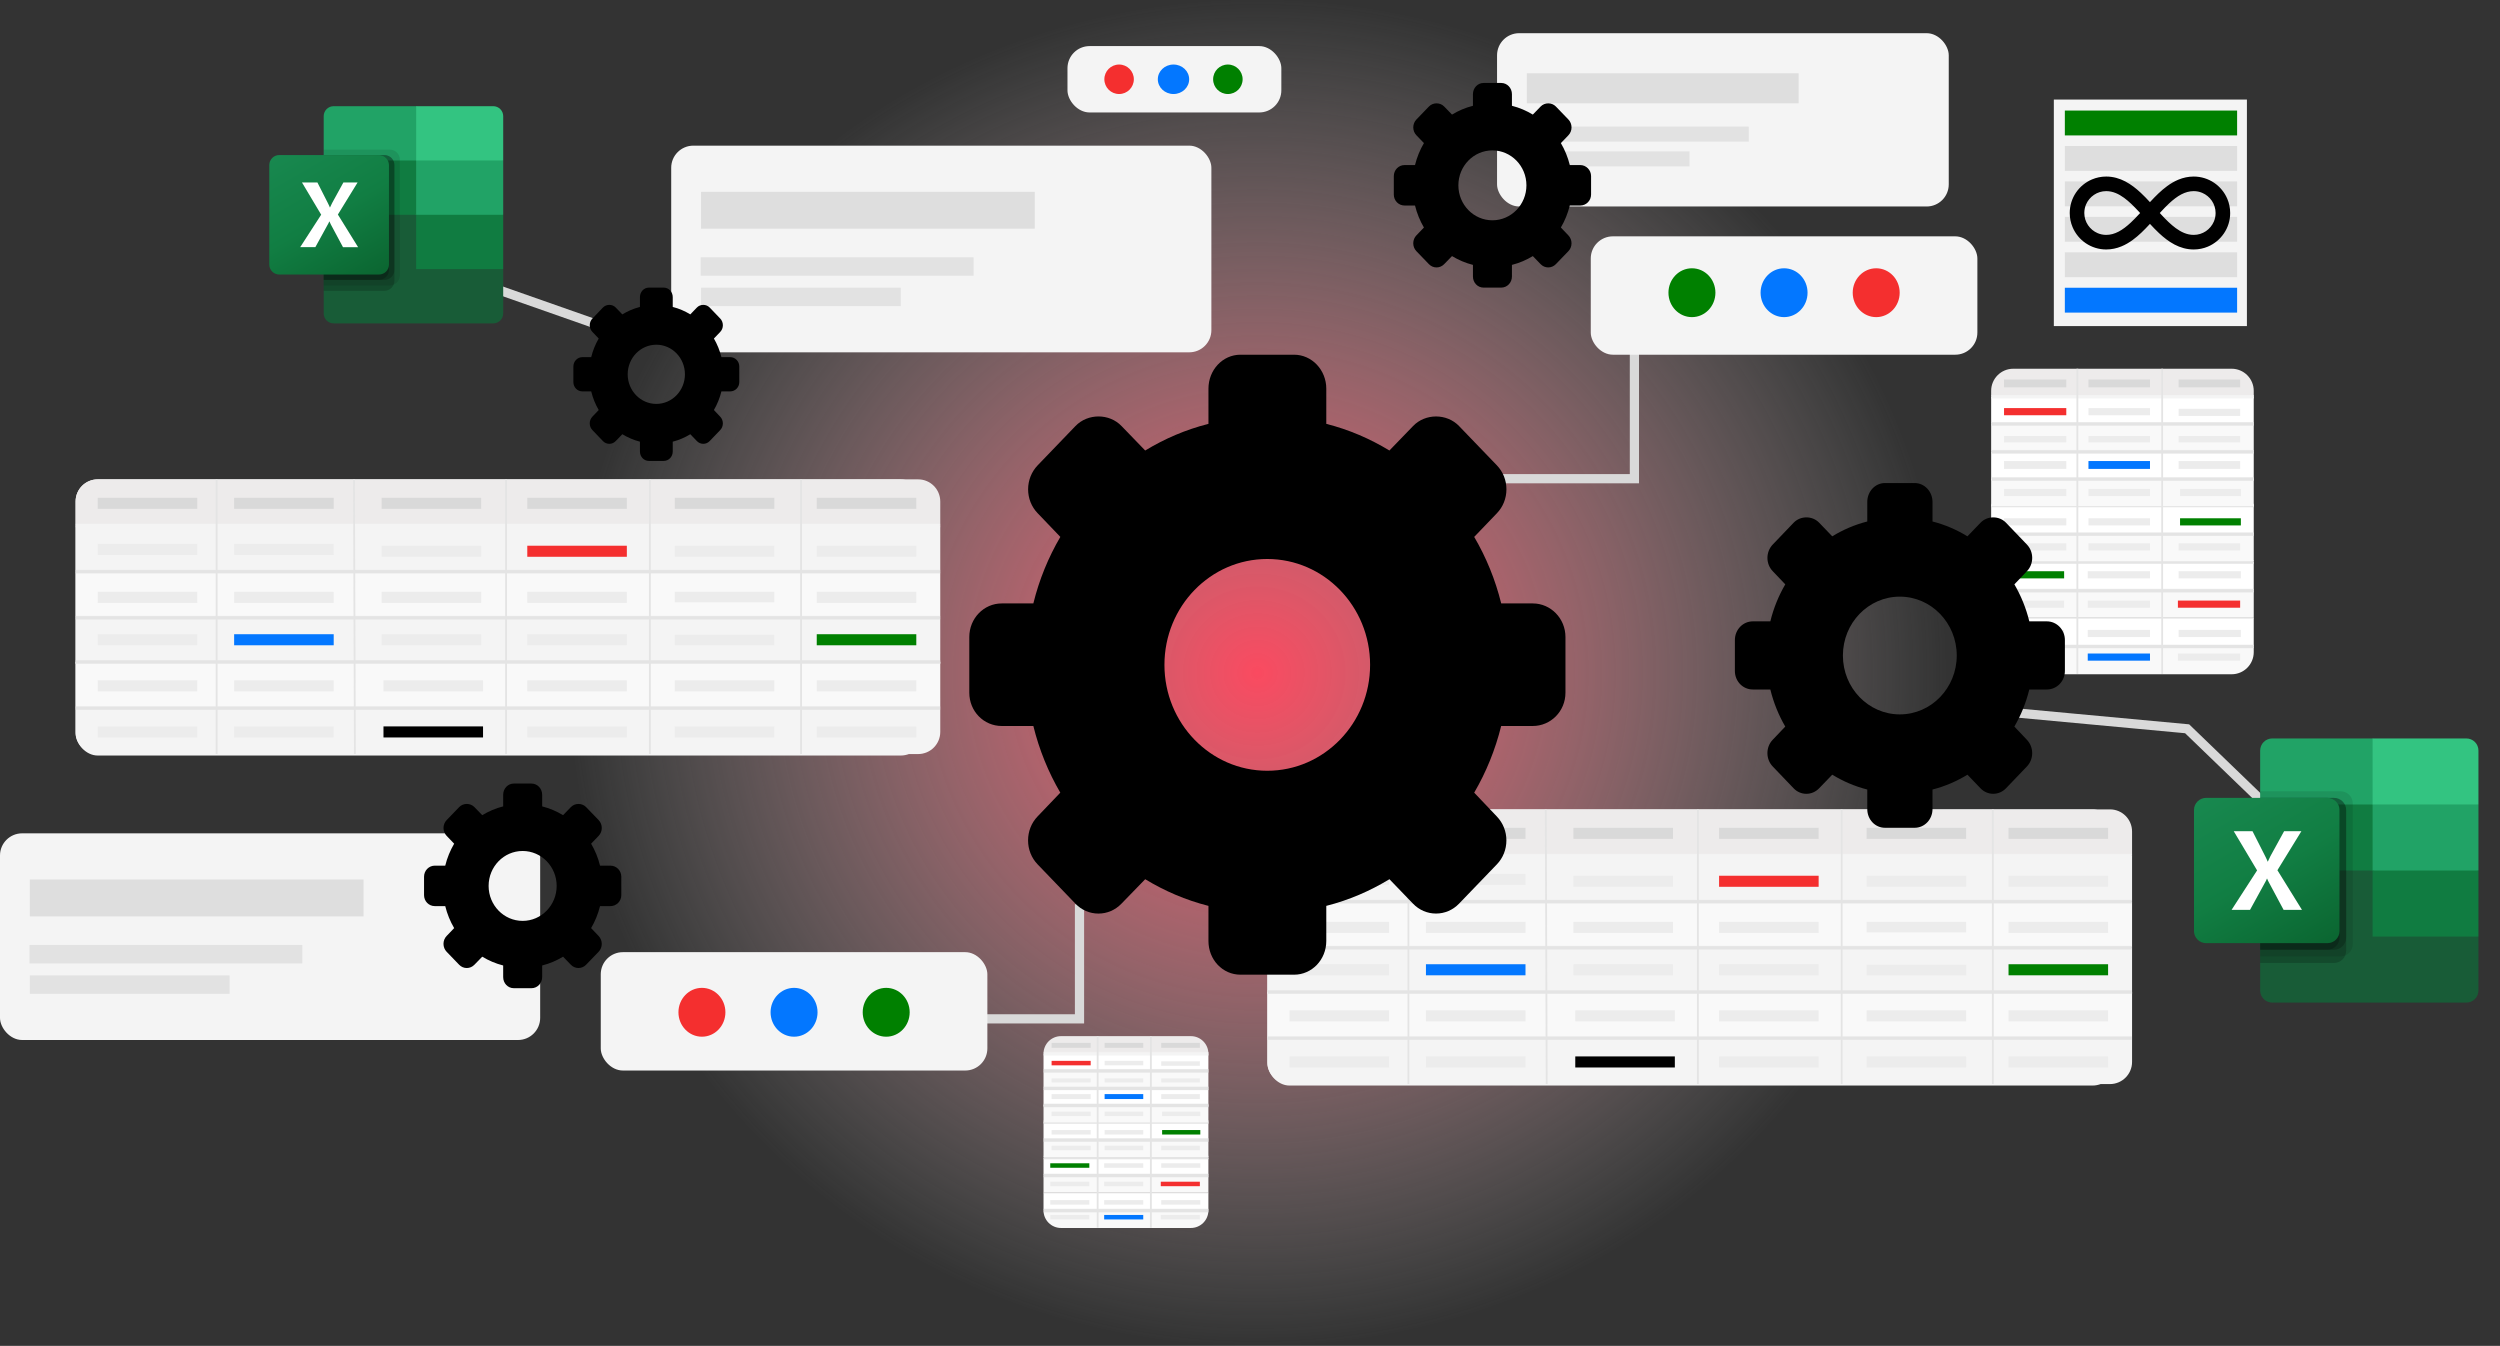 <svg width="1356" height="730" viewBox="0 0 1356 730" fill="none" xmlns="http://www.w3.org/2000/svg">
<rect x="0" y="0" width="1356" height="730" fill="#333333" stroke="none"/>
<ellipse cx="682" cy="365" rx="375" ry="365" fill="url(#paint0_radial_85_60)"/>
<path d="M585.521 490.466L585.521 552.628L531.137 552.628" stroke="#D9D9D9" stroke-width="5"/>
<path d="M886.502 190.863L886.502 259.65L813.836 259.65" stroke="#D9D9D9" stroke-width="5"/>
<path d="M1243 450L1186.29 395.289L1071.91 384.657" stroke="#D9D9D9" stroke-width="5"/>
<path d="M338 185.5L333.216 179.289L247 149" stroke="#D9D9D9" stroke-width="5"/>
<rect x="364.064" y="79" width="292.988" height="112.096" rx="12" fill="#F4F4F4"/>
<rect x="380.245" y="104.048" width="181.002" height="20" fill="#DEDEDE"/>
<path d="M380.064 139.548H528.064V149.548H380.064V139.548Z" fill="#E2E2E2"/>
<rect x="380.245" y="156.048" width="108.337" height="10" fill="#E2E2E2"/>
<rect x="812" y="18" width="245" height="94" rx="12" fill="#F4F4F4"/>
<rect x="828.147" y="39.75" width="147.429" height="16.29" fill="#DEDEDE"/>
<path d="M828 68.665H948.548V76.811H828V68.665Z" fill="#E2E2E2"/>
<rect x="828.147" y="82.105" width="88.242" height="8.145" fill="#E2E2E2"/>
<rect y="452" width="292.988" height="112.096" rx="12" fill="#F4F4F4"/>
<rect x="16.18" y="477.048" width="181.002" height="20" fill="#DEDEDE"/>
<path d="M16 512.548H164V522.548H16V512.548Z" fill="#E2E2E2"/>
<rect x="16.18" y="529.048" width="108.337" height="10" fill="#E2E2E2"/>
<rect x="687.43" y="439.003" width="459.57" height="149.801" rx="12" fill="#F4F4F4"/>
<path d="M687.43 451.003C687.43 444.376 692.802 439.003 699.43 439.003H1144.43C1151.06 439.003 1156.43 444.376 1156.43 451.003V464.003H687.43V451.003Z" fill="#EDEBEB"/>
<mask id="path-20-outside-1_85_60" maskUnits="userSpaceOnUse" x="687.43" y="463.003" width="469" height="26" fill="black">
<rect fill="white" x="687.43" y="463.003" width="469" height="26"/>
<path d="M687.43 464.003H1156.43V489.003H687.43V464.003Z"/>
</mask>
<path d="M687.43 464.003H1156.43V489.003H687.43V464.003Z" fill="#F4F4F4"/>
<path d="M687.43 463.003H1156.43V465.003H687.43V463.003ZM1156.43 489.003H687.43H1156.43ZM687.43 489.003V464.003V489.003ZM1156.43 464.003V489.003V464.003Z" fill="#F4F4F4" mask="url(#path-20-outside-1_85_60)"/>
<mask id="path-22-outside-2_85_60" maskUnits="userSpaceOnUse" x="687.43" y="488.003" width="469" height="26" fill="black">
<rect fill="white" x="687.43" y="488.003" width="469" height="26"/>
<path d="M687.43 489.003H1156.43V514.003H687.43V489.003Z"/>
</mask>
<path d="M687.43 489.003H1156.43V514.003H687.43V489.003Z" fill="#F9F9F9"/>
<path d="M687.43 488.003H1156.43V490.003H687.43V488.003ZM1156.43 514.003H687.43H1156.43ZM687.43 514.003V489.003V514.003ZM1156.43 489.003V514.003V489.003Z" fill="#E4E4E4" mask="url(#path-22-outside-2_85_60)"/>
<mask id="path-24-outside-3_85_60" maskUnits="userSpaceOnUse" x="687.43" y="513.003" width="469" height="26" fill="black">
<rect fill="white" x="687.43" y="513.003" width="469" height="26"/>
<path d="M687.43 514.003H1156.43V539.003H687.43V514.003Z"/>
</mask>
<path d="M687.43 514.003H1156.43V539.003H687.43V514.003Z" fill="#F4F4F4"/>
<path d="M687.43 513.003H1156.43V515.003H687.43V513.003ZM1156.43 539.003H687.43H1156.43ZM687.43 539.003V514.003V539.003ZM1156.43 514.003V539.003V514.003Z" fill="#E4E4E4" mask="url(#path-24-outside-3_85_60)"/>
<mask id="path-26-outside-4_85_60" maskUnits="userSpaceOnUse" x="687.43" y="537.003" width="469" height="26" fill="black">
<rect fill="white" x="687.43" y="537.003" width="469" height="26"/>
<path d="M687.43 538.003H1156.43V563.003H687.43V538.003Z"/>
</mask>
<path d="M687.43 538.003H1156.43V563.003H687.43V538.003Z" fill="#F9F9F9"/>
<path d="M687.43 537.003H1156.43V539.003H687.43V537.003ZM1156.43 563.003H687.43H1156.43ZM687.43 563.003V538.003V563.003ZM1156.43 538.003V563.003V538.003Z" fill="#E4E4E4" mask="url(#path-26-outside-4_85_60)"/>
<mask id="path-28-outside-5_85_60" maskUnits="userSpaceOnUse" x="687.43" y="562.003" width="469" height="26" fill="black">
<rect fill="white" x="687.43" y="562.003" width="469" height="26"/>
<path d="M687.43 563.003H1156.43V576.003C1156.43 582.631 1151.06 588.003 1144.43 588.003H699.43C692.802 588.003 687.43 582.631 687.43 576.003V563.003Z"/>
</mask>
<path d="M687.43 563.003H1156.43V576.003C1156.43 582.631 1151.06 588.003 1144.43 588.003H699.43C692.802 588.003 687.43 582.631 687.43 576.003V563.003Z" fill="#F4F4F4"/>
<path d="M687.43 562.003H1156.43V564.003H687.43V562.003ZM1156.43 588.003H687.43H1156.43ZM687.43 588.003V563.003V588.003ZM1156.43 563.003V588.003V563.003Z" fill="#E4E4E4" mask="url(#path-28-outside-5_85_60)"/>
<line x1="763.93" y1="439.003" x2="763.93" y2="588.003" stroke="#E4E4E4"/>
<path d="M838.43 439.003L838.93 588.003" stroke="#E4E4E4"/>
<path d="M920.93 439.003V588.003" stroke="#E4E4E4"/>
<line x1="998.93" y1="439.003" x2="998.93" y2="588.003" stroke="#E4E4E4"/>
<line x1="1080.93" y1="439.003" x2="1080.93" y2="588.003" stroke="#E4E4E4"/>
<rect x="699.43" y="449.003" width="54" height="6" fill="#D9D9D9"/>
<rect x="699.43" y="474.003" width="54" height="6" fill="#ECECEC"/>
<rect x="773.43" y="474.003" width="54" height="6" fill="#ECECEC"/>
<rect x="853.43" y="475.003" width="54" height="6" fill="#ECECEC"/>
<rect x="932.43" y="475.003" width="54" height="6" fill="#F42F2F"/>
<rect x="1012.43" y="475.003" width="54" height="6" fill="#ECECEC"/>
<rect x="1089.43" y="475.003" width="54" height="6" fill="#ECECEC"/>
<rect x="1089.43" y="500.003" width="54" height="6" fill="#ECECEC"/>
<path d="M1012.43 500.003H1066.43V505.708H1012.43V500.003Z" fill="#ECECEC"/>
<path d="M1012.43 523.298H1066.43V529.003H1012.43V523.298Z" fill="#ECECEC"/>
<rect x="932.43" y="500.003" width="54" height="6" fill="#ECECEC"/>
<rect x="699.43" y="500.003" width="54" height="6" fill="#ECECEC"/>
<rect x="773.43" y="500.003" width="54" height="6" fill="#ECECEC"/>
<rect x="853.43" y="500.003" width="54" height="6" fill="#ECECEC"/>
<rect x="773.43" y="449.003" width="54" height="6" fill="#D9D9D9"/>
<rect x="853.43" y="449.003" width="54" height="6" fill="#D9D9D9"/>
<rect x="932.43" y="449.003" width="54" height="6" fill="#D9D9D9"/>
<rect x="1012.43" y="449.003" width="54" height="6" fill="#D9D9D9"/>
<rect x="1089.43" y="449.003" width="54" height="6" fill="#D9D9D9"/>
<rect x="1089.43" y="523.003" width="54" height="6" fill="#008000"/>
<rect x="932.43" y="523.003" width="54" height="6" fill="#ECECEC"/>
<rect x="932.43" y="548.003" width="54" height="6" fill="#ECECEC"/>
<rect x="1012.43" y="548.003" width="54" height="6" fill="#ECECEC"/>
<rect x="1089.43" y="548.003" width="54" height="6" fill="#ECECEC"/>
<rect x="1089.43" y="573.003" width="54" height="6" fill="#ECECEC"/>
<rect x="853.43" y="523.003" width="54" height="6" fill="#ECECEC"/>
<rect x="854.43" y="548.003" width="54" height="6" fill="#ECECEC"/>
<rect x="773.43" y="548.003" width="54" height="6" fill="#ECECEC"/>
<rect x="699.43" y="548.003" width="54" height="6" fill="#ECECEC"/>
<rect x="699.43" y="573.003" width="54" height="6" fill="#ECECEC"/>
<rect x="773.43" y="573.003" width="54" height="6" fill="#ECECEC"/>
<rect x="854.43" y="573.003" width="54" height="6" fill="black"/>
<rect x="932.43" y="573.003" width="54" height="6" fill="#ECECEC"/>
<rect x="1012.43" y="573.003" width="54" height="6" fill="#ECECEC"/>
<rect x="773.43" y="523.003" width="54" height="6" fill="#0377FF"/>
<rect x="699.43" y="523.003" width="54" height="6" fill="#ECECEC"/>
<rect x="41" y="260" width="459.57" height="149.801" rx="12" fill="#F4F4F4"/>
<path d="M41 272C41 265.373 46.373 260 53 260H498C504.627 260 510 265.373 510 272V285H41V272Z" fill="#EDEBEB"/>
<mask id="path-72-outside-6_85_60" maskUnits="userSpaceOnUse" x="41" y="284" width="469" height="26" fill="black">
<rect fill="white" x="41" y="284" width="469" height="26"/>
<path d="M41 285H510V310H41V285Z"/>
</mask>
<path d="M41 285H510V310H41V285Z" fill="#F4F4F4"/>
<path d="M41 284H510V286H41V284ZM510 310H41H510ZM41 310V285V310ZM510 285V310V285Z" fill="#F4F4F4" mask="url(#path-72-outside-6_85_60)"/>
<mask id="path-74-outside-7_85_60" maskUnits="userSpaceOnUse" x="41" y="309" width="469" height="26" fill="black">
<rect fill="white" x="41" y="309" width="469" height="26"/>
<path d="M41 310H510V335H41V310Z"/>
</mask>
<path d="M41 310H510V335H41V310Z" fill="#F9F9F9"/>
<path d="M41 309H510V311H41V309ZM510 335H41H510ZM41 335V310V335ZM510 310V335V310Z" fill="#E4E4E4" mask="url(#path-74-outside-7_85_60)"/>
<mask id="path-76-outside-8_85_60" maskUnits="userSpaceOnUse" x="41" y="334" width="469" height="26" fill="black">
<rect fill="white" x="41" y="334" width="469" height="26"/>
<path d="M41 335H510V360H41V335Z"/>
</mask>
<path d="M41 335H510V360H41V335Z" fill="#F4F4F4"/>
<path d="M41 334H510V336H41V334ZM510 360H41H510ZM41 360V335V360ZM510 335V360V335Z" fill="#E4E4E4" mask="url(#path-76-outside-8_85_60)"/>
<mask id="path-78-outside-9_85_60" maskUnits="userSpaceOnUse" x="41" y="358" width="469" height="26" fill="black">
<rect fill="white" x="41" y="358" width="469" height="26"/>
<path d="M41 359H510V384H41V359Z"/>
</mask>
<path d="M41 359H510V384H41V359Z" fill="#F9F9F9"/>
<path d="M41 358H510V360H41V358ZM510 384H41H510ZM41 384V359V384ZM510 359V384V359Z" fill="#E4E4E4" mask="url(#path-78-outside-9_85_60)"/>
<mask id="path-80-outside-10_85_60" maskUnits="userSpaceOnUse" x="41" y="383" width="469" height="26" fill="black">
<rect fill="white" x="41" y="383" width="469" height="26"/>
<path d="M41 384H510V397C510 403.627 504.627 409 498 409H53C46.373 409 41 403.627 41 397V384Z"/>
</mask>
<path d="M41 384H510V397C510 403.627 504.627 409 498 409H53C46.373 409 41 403.627 41 397V384Z" fill="#F4F4F4"/>
<path d="M41 383H510V385H41V383ZM510 409H41H510ZM41 409V384V409ZM510 384V409V384Z" fill="#E4E4E4" mask="url(#path-80-outside-10_85_60)"/>
<line x1="117.5" y1="260" x2="117.5" y2="409" stroke="#E4E4E4"/>
<path d="M192 260L192.5 409" stroke="#E4E4E4"/>
<path d="M274.5 260V409" stroke="#E4E4E4"/>
<line x1="352.5" y1="260" x2="352.5" y2="409" stroke="#E4E4E4"/>
<line x1="434.5" y1="260" x2="434.5" y2="409" stroke="#E4E4E4"/>
<rect x="53" y="270" width="54" height="6" fill="#D9D9D9"/>
<rect x="53" y="295" width="54" height="6" fill="#ECECEC"/>
<rect x="127" y="295" width="54" height="6" fill="#ECECEC"/>
<rect x="207" y="296" width="54" height="6" fill="#ECECEC"/>
<rect x="286" y="296" width="54" height="6" fill="#F42F2F"/>
<rect x="366" y="296" width="54" height="6" fill="#ECECEC"/>
<rect x="443" y="296" width="54" height="6" fill="#ECECEC"/>
<rect x="443" y="321" width="54" height="6" fill="#ECECEC"/>
<path d="M366 321H420V326.705H366V321Z" fill="#ECECEC"/>
<path d="M366 344.295H420V350H366V344.295Z" fill="#ECECEC"/>
<rect x="286" y="321" width="54" height="6" fill="#ECECEC"/>
<rect x="53" y="321" width="54" height="6" fill="#ECECEC"/>
<rect x="127" y="321" width="54" height="6" fill="#ECECEC"/>
<rect x="207" y="321" width="54" height="6" fill="#ECECEC"/>
<rect x="127" y="270" width="54" height="6" fill="#D9D9D9"/>
<rect x="207" y="270" width="54" height="6" fill="#D9D9D9"/>
<rect x="286" y="270" width="54" height="6" fill="#D9D9D9"/>
<rect x="366" y="270" width="54" height="6" fill="#D9D9D9"/>
<rect x="443" y="270" width="54" height="6" fill="#D9D9D9"/>
<rect x="443" y="344" width="54" height="6" fill="#008000"/>
<rect x="286" y="344" width="54" height="6" fill="#ECECEC"/>
<rect x="286" y="369" width="54" height="6" fill="#ECECEC"/>
<rect x="366" y="369" width="54" height="6" fill="#ECECEC"/>
<rect x="443" y="369" width="54" height="6" fill="#ECECEC"/>
<rect x="443" y="394" width="54" height="6" fill="#ECECEC"/>
<rect x="207" y="344" width="54" height="6" fill="#ECECEC"/>
<rect x="208" y="369" width="54" height="6" fill="#ECECEC"/>
<rect x="127" y="369" width="54" height="6" fill="#ECECEC"/>
<rect x="53" y="369" width="54" height="6" fill="#ECECEC"/>
<rect x="53" y="394" width="54" height="6" fill="#ECECEC"/>
<rect x="127" y="394" width="54" height="6" fill="#ECECEC"/>
<rect x="208" y="394" width="54" height="6" fill="black"/>
<rect x="286" y="394" width="54" height="6" fill="#ECECEC"/>
<rect x="366" y="394" width="54" height="6" fill="#ECECEC"/>
<rect x="127" y="344" width="54" height="6" fill="#0377FF"/>
<rect x="53" y="344" width="54" height="6" fill="#ECECEC"/>
<g clip-path="url(#clip0_85_60)">
<path d="M831.394 327.301H814.253C811.066 314.382 806.093 302.284 799.608 291.216L811.931 278.371C815.258 274.911 817.087 270.295 817.087 265.394C817.087 260.501 815.244 255.878 811.931 252.425L791.393 231.087C784.732 224.153 773.091 224.16 766.458 231.08L753.614 244.357C743.092 237.978 731.809 233.063 719.381 229.902V210.825C719.381 200.709 711.608 192.392 701.881 192.392H672.845C663.117 192.392 655.464 200.709 655.464 210.825V229.895C643.043 233.048 631.69 237.971 621.154 244.357L608.317 231.08C601.663 224.146 590.015 224.153 583.34 231.073L562.815 252.41C559.523 255.827 557.645 260.552 557.645 265.38C557.645 270.274 559.467 274.882 562.801 278.342L575.124 291.216C568.646 302.284 563.666 314.382 560.487 327.301H543.339C533.604 327.301 525.747 335.435 525.747 345.529V375.703C525.747 385.827 533.604 393.779 543.339 393.779H560.487C563.666 406.697 568.639 418.869 575.11 429.936L562.787 442.832C559.453 446.292 557.624 450.923 557.624 455.824C557.624 460.725 559.46 465.355 562.787 468.815L583.326 490.167C586.66 493.627 591.084 495.529 595.79 495.529C600.495 495.529 604.927 493.62 608.261 490.167L621.154 476.883C631.69 483.269 643.043 488.185 655.464 491.352V510.4C655.464 520.517 663.117 528.673 672.845 528.673H701.881C711.608 528.673 719.381 520.517 719.381 510.4V491.345C731.809 488.185 743.092 483.269 753.628 476.883L766.409 490.138C769.743 493.612 774.174 495.514 778.894 495.514C783.606 495.514 788.045 493.605 791.372 490.153L811.91 468.815C815.237 465.362 817.059 460.747 817.073 455.853C817.073 450.952 815.23 446.351 811.91 442.884L799.601 429.936C806.072 418.861 811.045 406.682 814.232 393.779H831.38C841.108 393.779 849.105 385.827 849.105 375.703V345.529C849.112 335.435 841.122 327.301 831.394 327.301ZM687.356 418.057C656.562 418.057 631.592 392.33 631.592 360.62C631.592 328.888 656.562 303.198 687.356 303.198C718.157 303.198 743.141 328.888 743.141 360.62C743.134 392.337 718.157 418.057 687.356 418.057Z" fill="black"/>
</g>
<path d="M1080 212C1080 205.373 1085.37 200 1092 200H1210.43C1217.06 200 1222.43 205.373 1222.43 212V215.136H1080V212Z" fill="#EDEBEB"/>
<mask id="path-124-outside-11_85_60" maskUnits="userSpaceOnUse" x="1080" y="214.136" width="143" height="16" fill="black">
<rect fill="white" x="1080" y="214.136" width="143" height="16"/>
<path d="M1080 215.136H1222.43V229.884H1080V215.136Z"/>
</mask>
<path d="M1080 215.136H1222.43V229.884H1080V215.136Z" fill="white"/>
<path d="M1080 214.136H1222.43V216.136H1080V214.136ZM1222.43 229.884H1080H1222.43ZM1080 229.884V215.136V229.884ZM1222.43 215.136V229.884V215.136Z" fill="#F4F4F4" mask="url(#path-124-outside-11_85_60)"/>
<mask id="path-126-outside-12_85_60" maskUnits="userSpaceOnUse" x="1080" y="228.884" width="143" height="17" fill="black">
<rect fill="white" x="1080" y="228.884" width="143" height="17"/>
<path d="M1080 229.884H1222.43V245.02H1080V229.884Z"/>
</mask>
<path d="M1080 229.884H1222.43V245.02H1080V229.884Z" fill="#F9F9F9"/>
<path d="M1080 228.884H1222.43V230.884H1080V228.884ZM1222.43 245.02H1080H1222.43ZM1080 245.02V229.884V245.02ZM1222.43 229.884V245.02V229.884Z" fill="#E4E4E4" mask="url(#path-126-outside-12_85_60)"/>
<mask id="path-128-outside-13_85_60" maskUnits="userSpaceOnUse" x="1080" y="244.02" width="143" height="17" fill="black">
<rect fill="white" x="1080" y="244.02" width="143" height="17"/>
<path d="M1080 245.02H1222.43V260.544H1080V245.02Z"/>
</mask>
<path d="M1080 245.02H1222.43V260.544H1080V245.02Z" fill="white"/>
<path d="M1080 244.02H1222.43V246.02H1080V244.02ZM1222.43 260.544H1080H1222.43ZM1080 260.544V245.02V260.544ZM1222.43 245.02V260.544V245.02Z" fill="#E4E4E4" mask="url(#path-128-outside-13_85_60)"/>
<mask id="path-130-outside-14_85_60" maskUnits="userSpaceOnUse" x="1080" y="273.128" width="143" height="17" fill="black">
<rect fill="white" x="1080" y="273.128" width="143" height="17"/>
<path d="M1080 274.128H1222.43V289.652H1080V274.128Z"/>
</mask>
<path d="M1080 274.128H1222.43V289.652H1080V274.128Z" fill="white"/>
<path d="M1080 273.128H1222.43V275.128H1080V273.128ZM1222.43 289.652H1080H1222.43ZM1080 289.652V274.128V289.652ZM1222.43 274.128V289.652V274.128Z" fill="#E4E4E4" mask="url(#path-130-outside-14_85_60)"/>
<mask id="path-132-outside-15_85_60" maskUnits="userSpaceOnUse" x="1080" y="303.788" width="143" height="17" fill="black">
<rect fill="white" x="1080" y="303.788" width="143" height="17"/>
<path d="M1080 304.788H1222.43V320.312H1080V304.788Z"/>
</mask>
<path d="M1080 304.788H1222.43V320.312H1080V304.788Z" fill="white"/>
<path d="M1080 303.788H1222.43V305.788H1080V303.788ZM1222.43 320.312H1080H1222.43ZM1080 320.312V304.788V320.312ZM1222.43 304.788V320.312V304.788Z" fill="#E4E4E4" mask="url(#path-132-outside-15_85_60)"/>
<mask id="path-134-inside-16_85_60" fill="white">
<path d="M1080 335.061H1222.43V350.585H1080V335.061Z"/>
</mask>
<path d="M1080 335.061H1222.43V350.585H1080V335.061Z" fill="white"/>
<path d="M1080 334.561H1222.43V335.561H1080V334.561ZM1222.43 350.585H1080H1222.43ZM1080 350.585V335.061V350.585ZM1222.43 335.061V350.585V335.061Z" fill="#E4E4E4" mask="url(#path-134-inside-16_85_60)"/>
<mask id="path-136-outside-17_85_60" maskUnits="userSpaceOnUse" x="1080" y="258.768" width="143" height="16" fill="black">
<rect fill="white" x="1080" y="258.768" width="143" height="16"/>
<path d="M1080 259.768H1222.43V274.516H1080V259.768Z"/>
</mask>
<path d="M1080 259.768H1222.43V274.516H1080V259.768Z" fill="#F9F9F9"/>
<path d="M1080 258.768H1222.43V260.768H1080V258.768ZM1222.43 274.516H1080H1222.43ZM1080 274.516V259.768V274.516ZM1222.43 259.768V274.516V259.768Z" fill="#E4E4E4" mask="url(#path-136-outside-17_85_60)"/>
<mask id="path-138-outside-18_85_60" maskUnits="userSpaceOnUse" x="1080" y="288.652" width="143" height="16" fill="black">
<rect fill="white" x="1080" y="288.652" width="143" height="16"/>
<path d="M1080 289.652H1222.43V304.4H1080V289.652Z"/>
</mask>
<path d="M1080 289.652H1222.43V304.4H1080V289.652Z" fill="#F9F9F9"/>
<path d="M1080 288.652H1222.43V290.652H1080V288.652ZM1222.43 304.4H1080H1222.43ZM1080 304.4V289.652V304.4ZM1222.43 289.652V304.4V289.652Z" fill="#E4E4E4" mask="url(#path-138-outside-18_85_60)"/>
<mask id="path-140-outside-19_85_60" maskUnits="userSpaceOnUse" x="1080" y="319.312" width="143" height="16" fill="black">
<rect fill="white" x="1080" y="319.312" width="143" height="16"/>
<path d="M1080 320.312H1222.43V335.06H1080V320.312Z"/>
</mask>
<path d="M1080 320.312H1222.43V335.06H1080V320.312Z" fill="#F9F9F9"/>
<path d="M1080 319.312H1222.43V321.312H1080V319.312ZM1222.43 335.06H1080H1222.43ZM1080 335.06V320.312V335.06ZM1222.43 320.312V335.06V320.312Z" fill="#E4E4E4" mask="url(#path-140-outside-19_85_60)"/>
<mask id="path-142-outside-20_85_60" maskUnits="userSpaceOnUse" x="1080" y="349.584" width="143" height="17" fill="black">
<rect fill="white" x="1080" y="349.584" width="143" height="17"/>
<path d="M1080 350.584H1222.43V353.721C1222.43 360.348 1217.06 365.721 1210.43 365.721H1092C1085.37 365.721 1080 360.348 1080 353.721V350.584Z"/>
</mask>
<path d="M1080 350.584H1222.43V353.721C1222.43 360.348 1217.06 365.721 1210.43 365.721H1092C1085.37 365.721 1080 360.348 1080 353.721V350.584Z" fill="#F9F9F9"/>
<path d="M1080 349.584H1222.43V351.584H1080V349.584ZM1222.43 365.721H1080H1222.43ZM1080 365.721V350.584V365.721ZM1222.43 350.584V365.721V350.584Z" fill="#E4E4E4" mask="url(#path-142-outside-20_85_60)"/>
<path d="M1126.77 200V365.527" stroke="#E4E4E4"/>
<path d="M1172.76 200V365.527" stroke="#E4E4E4"/>
<rect x="1086.99" y="205.821" width="33.765" height="4.269" fill="#D9D9D9"/>
<rect x="1086.99" y="221.346" width="33.765" height="3.881" fill="#F42F2F"/>
<rect x="1132.78" y="221.346" width="33.377" height="3.881" fill="#ECECEC"/>
<rect x="1181.68" y="221.734" width="33.377" height="3.881" fill="#ECECEC"/>
<rect x="1086.99" y="236.481" width="33.765" height="3.493" fill="#ECECEC"/>
<rect x="1132.78" y="236.481" width="33.377" height="3.493" fill="#ECECEC"/>
<rect x="1181.68" y="236.481" width="33.377" height="3.493" fill="#ECECEC"/>
<rect x="1132.78" y="205.821" width="33.377" height="4.269" fill="#D9D9D9"/>
<rect x="1181.68" y="205.821" width="33.377" height="4.269" fill="#D9D9D9"/>
<rect x="1181.68" y="250.065" width="33.377" height="4.269" fill="#ECECEC"/>
<rect x="1182.46" y="265.201" width="32.989" height="3.881" fill="#ECECEC"/>
<rect x="1132.78" y="265.201" width="33.377" height="3.881" fill="#ECECEC"/>
<rect x="1086.99" y="265.201" width="33.765" height="3.881" fill="#ECECEC"/>
<rect x="1086.99" y="281.114" width="33.765" height="3.881" fill="#ECECEC"/>
<rect x="1086.99" y="294.697" width="33.765" height="3.881" fill="#ECECEC"/>
<rect x="1085.82" y="309.833" width="33.765" height="3.881" fill="#008000"/>
<rect x="1085.82" y="325.746" width="33.765" height="3.881" fill="#ECECEC"/>
<rect x="1085.82" y="341.658" width="33.765" height="3.881" fill="#ECECEC"/>
<rect x="1085.82" y="354.466" width="33.765" height="3.881" fill="#ECECEC"/>
<rect x="1132.39" y="309.833" width="33.765" height="3.881" fill="#ECECEC"/>
<rect x="1132.39" y="325.746" width="33.765" height="3.881" fill="#ECECEC"/>
<rect x="1132.39" y="341.658" width="33.765" height="3.881" fill="#ECECEC"/>
<rect x="1132.39" y="354.466" width="33.765" height="3.881" fill="#0377FF"/>
<rect x="1181.29" y="354.466" width="33.765" height="3.881" fill="#ECECEC"/>
<rect x="1181.68" y="341.658" width="33.765" height="3.881" fill="#ECECEC"/>
<rect x="1181.29" y="325.746" width="33.765" height="3.881" fill="#F42F2F"/>
<rect x="1181.68" y="309.833" width="33.765" height="3.881" fill="#ECECEC"/>
<rect x="1132.78" y="281.114" width="33.377" height="3.881" fill="#ECECEC"/>
<rect x="1132.78" y="294.697" width="33.377" height="3.881" fill="#ECECEC"/>
<rect x="1181.68" y="294.697" width="33.377" height="3.881" fill="#ECECEC"/>
<rect x="1182.46" y="281.114" width="32.989" height="3.881" fill="#008000"/>
<rect x="1132.78" y="250.065" width="33.377" height="4.269" fill="#0377FF"/>
<rect x="1086.99" y="250.065" width="33.765" height="4.269" fill="#ECECEC"/>
<path d="M566 571.504C566 566.255 570.255 562 575.504 562H645.93C651.179 562 655.434 566.255 655.434 571.504V571.504H566V571.504Z" fill="#EDEBEB"/>
<mask id="path-180-outside-21_85_60" maskUnits="userSpaceOnUse" x="566" y="570.504" width="90" height="11" fill="black">
<rect fill="white" x="566" y="570.504" width="90" height="11"/>
<path d="M566 571.504H655.434V580.764H566V571.504Z"/>
</mask>
<path d="M566 571.504H655.434V580.764H566V571.504Z" fill="white"/>
<path d="M566 570.504H655.434V572.504H566V570.504ZM655.434 580.764H566H655.434ZM566 580.764V571.504V580.764ZM655.434 571.504V580.764V571.504Z" fill="#F4F4F4" mask="url(#path-180-outside-21_85_60)"/>
<mask id="path-182-outside-22_85_60" maskUnits="userSpaceOnUse" x="566" y="579.764" width="90" height="11" fill="black">
<rect fill="white" x="566" y="579.764" width="90" height="11"/>
<path d="M566 580.764H655.434V590.268H566V580.764Z"/>
</mask>
<path d="M566 580.764H655.434V590.268H566V580.764Z" fill="#F9F9F9"/>
<path d="M566 579.764H655.434V581.764H566V579.764ZM655.434 590.268H566H655.434ZM566 590.268V580.764V590.268ZM655.434 580.764V590.268V580.764Z" fill="#E4E4E4" mask="url(#path-182-outside-22_85_60)"/>
<mask id="path-184-outside-23_85_60" maskUnits="userSpaceOnUse" x="566" y="589.268" width="90" height="11" fill="black">
<rect fill="white" x="566" y="589.268" width="90" height="11"/>
<path d="M566 590.268H655.434V600.016H566V590.268Z"/>
</mask>
<path d="M566 590.268H655.434V600.016H566V590.268Z" fill="white"/>
<path d="M566 589.268H655.434V591.268H566V589.268ZM655.434 600.016H566H655.434ZM566 600.016V590.268V600.016ZM655.434 590.268V600.016V590.268Z" fill="#E4E4E4" mask="url(#path-184-outside-23_85_60)"/>
<mask id="path-186-outside-24_85_60" maskUnits="userSpaceOnUse" x="566" y="607.545" width="90" height="11" fill="black">
<rect fill="white" x="566" y="607.545" width="90" height="11"/>
<path d="M566 608.545H655.434V618.293H566V608.545Z"/>
</mask>
<path d="M566 608.545H655.434V618.293H566V608.545Z" fill="white"/>
<path d="M566 607.545H655.434V609.545H566V607.545ZM655.434 618.293H566H655.434ZM566 618.293V608.545V618.293ZM655.434 608.545V618.293V608.545Z" fill="#E4E4E4" mask="url(#path-186-outside-24_85_60)"/>
<mask id="path-188-outside-25_85_60" maskUnits="userSpaceOnUse" x="566" y="626.796" width="90" height="11" fill="black">
<rect fill="white" x="566" y="626.796" width="90" height="11"/>
<path d="M566 627.796H655.434V637.544H566V627.796Z"/>
</mask>
<path d="M566 627.796H655.434V637.544H566V627.796Z" fill="white"/>
<path d="M566 626.796H655.434V628.796H566V626.796ZM655.434 637.544H566H655.434ZM566 637.544V627.796V637.544ZM655.434 627.796V637.544V627.796Z" fill="#E4E4E4" mask="url(#path-188-outside-25_85_60)"/>
<mask id="path-190-inside-26_85_60" fill="white">
<path d="M566 646.804H655.434V656.552H566V646.804Z"/>
</mask>
<path d="M566 646.804H655.434V656.552H566V646.804Z" fill="white"/>
<path d="M566 646.304H655.434V647.304H566V646.304ZM655.434 656.552H566H655.434ZM566 656.552V646.804V656.552ZM655.434 646.804V656.552V646.804Z" fill="#E4E4E4" mask="url(#path-190-inside-26_85_60)"/>
<mask id="path-192-outside-27_85_60" maskUnits="userSpaceOnUse" x="566" y="598.528" width="90" height="11" fill="black">
<rect fill="white" x="566" y="598.528" width="90" height="11"/>
<path d="M566 599.528H655.434V608.789H566V599.528Z"/>
</mask>
<path d="M566 599.528H655.434V608.789H566V599.528Z" fill="#F9F9F9"/>
<path d="M566 598.528H655.434V600.528H566V598.528ZM655.434 608.789H566H655.434ZM566 608.789V599.528V608.789ZM655.434 599.528V608.789V599.528Z" fill="#E4E4E4" mask="url(#path-192-outside-27_85_60)"/>
<mask id="path-194-outside-28_85_60" maskUnits="userSpaceOnUse" x="566" y="617.292" width="90" height="11" fill="black">
<rect fill="white" x="566" y="617.292" width="90" height="11"/>
<path d="M566 618.292H655.434V627.553H566V618.292Z"/>
</mask>
<path d="M566 618.292H655.434V627.553H566V618.292Z" fill="#F9F9F9"/>
<path d="M566 617.292H655.434V619.292H566V617.292ZM655.434 627.553H566H655.434ZM566 627.553V618.292V627.553ZM655.434 618.292V627.553V618.292Z" fill="#E4E4E4" mask="url(#path-194-outside-28_85_60)"/>
<mask id="path-196-outside-29_85_60" maskUnits="userSpaceOnUse" x="566" y="636.544" width="90" height="11" fill="black">
<rect fill="white" x="566" y="636.544" width="90" height="11"/>
<path d="M566 637.544H655.434V646.804H566V637.544Z"/>
</mask>
<path d="M566 637.544H655.434V646.804H566V637.544Z" fill="#F9F9F9"/>
<path d="M566 636.544H655.434V638.544H566V636.544ZM655.434 646.804H566H655.434ZM566 646.804V637.544V646.804ZM655.434 637.544V646.804V637.544Z" fill="#E4E4E4" mask="url(#path-196-outside-29_85_60)"/>
<mask id="path-198-outside-30_85_60" maskUnits="userSpaceOnUse" x="566" y="655.552" width="90" height="11" fill="black">
<rect fill="white" x="566" y="655.552" width="90" height="11"/>
<path d="M566 656.552H655.434V656.552C655.434 661.801 651.179 666.056 645.93 666.056H575.504C570.255 666.056 566 661.801 566 656.552V656.552Z"/>
</mask>
<path d="M566 656.552H655.434V656.552C655.434 661.801 651.179 666.056 645.93 666.056H575.504C570.255 666.056 566 661.801 566 656.552V656.552Z" fill="#F9F9F9"/>
<path d="M566 655.552H655.434V656.552C655.434 656.886 655.417 657.22 655.382 657.552L575.504 657.552H566.052C566.018 657.22 566 656.886 566 656.552V655.552ZM655.434 666.056H566H655.434ZM566 666.056V656.552V666.056ZM655.434 656.552V666.056V656.552Z" fill="#E4E4E4" mask="url(#path-198-outside-30_85_60)"/>
<path d="M595.365 562V665.934" stroke="#E4E4E4"/>
<path d="M624.242 562V665.934" stroke="#E4E4E4"/>
<rect x="570.386" y="565.655" width="21.201" height="2.681" fill="#D9D9D9"/>
<rect x="570.386" y="575.403" width="21.201" height="2.437" fill="#F42F2F"/>
<rect x="599.142" y="575.403" width="20.957" height="2.437" fill="#ECECEC"/>
<rect x="629.847" y="575.646" width="20.957" height="2.437" fill="#ECECEC"/>
<rect x="570.386" y="584.907" width="21.201" height="2.193" fill="#ECECEC"/>
<rect x="599.142" y="584.907" width="20.957" height="2.193" fill="#ECECEC"/>
<rect x="629.847" y="584.907" width="20.957" height="2.193" fill="#ECECEC"/>
<rect x="599.142" y="565.655" width="20.957" height="2.681" fill="#D9D9D9"/>
<rect x="629.847" y="565.655" width="20.957" height="2.681" fill="#D9D9D9"/>
<rect x="629.847" y="593.436" width="20.957" height="2.681" fill="#ECECEC"/>
<rect x="630.334" y="602.94" width="20.714" height="2.437" fill="#ECECEC"/>
<rect x="599.142" y="602.94" width="20.957" height="2.437" fill="#ECECEC"/>
<rect x="570.386" y="602.94" width="21.201" height="2.437" fill="#ECECEC"/>
<rect x="570.386" y="612.931" width="21.201" height="2.437" fill="#ECECEC"/>
<rect x="570.386" y="621.46" width="21.201" height="2.437" fill="#ECECEC"/>
<rect x="569.655" y="630.964" width="21.201" height="2.437" fill="#008000"/>
<rect x="569.655" y="640.956" width="21.201" height="2.437" fill="#ECECEC"/>
<rect x="569.655" y="650.947" width="21.201" height="2.437" fill="#ECECEC"/>
<rect x="569.655" y="658.989" width="21.201" height="2.437" fill="#ECECEC"/>
<rect x="598.898" y="630.964" width="21.201" height="2.437" fill="#ECECEC"/>
<rect x="598.898" y="640.956" width="21.201" height="2.437" fill="#ECECEC"/>
<rect x="598.898" y="650.947" width="21.201" height="2.437" fill="#ECECEC"/>
<rect x="598.898" y="658.989" width="21.201" height="2.437" fill="#0377FF"/>
<rect x="629.603" y="658.989" width="21.201" height="2.437" fill="#ECECEC"/>
<rect x="629.847" y="650.947" width="21.201" height="2.437" fill="#ECECEC"/>
<rect x="629.603" y="640.956" width="21.201" height="2.437" fill="#F42F2F"/>
<rect x="629.847" y="630.964" width="21.201" height="2.437" fill="#ECECEC"/>
<rect x="599.142" y="612.931" width="20.957" height="2.437" fill="#ECECEC"/>
<rect x="599.142" y="621.46" width="20.957" height="2.437" fill="#ECECEC"/>
<rect x="629.847" y="621.46" width="20.957" height="2.437" fill="#ECECEC"/>
<rect x="630.334" y="612.931" width="20.714" height="2.437" fill="#008000"/>
<rect x="599.142" y="593.436" width="20.957" height="2.681" fill="#0377FF"/>
<rect x="570.386" y="593.436" width="21.201" height="2.681" fill="#ECECEC"/>
<g clip-path="url(#clip1_85_60)">
<path d="M396.069 193.71H391.298C390.411 190.099 389.027 186.717 387.222 183.624L390.652 180.033C391.578 179.066 392.087 177.776 392.087 176.406C392.087 175.038 391.574 173.746 390.652 172.781L384.935 166.816C383.081 164.878 379.841 164.88 377.995 166.814L374.421 170.525C371.492 168.742 368.352 167.368 364.893 166.485V161.153C364.893 158.325 362.729 156 360.022 156H351.941C349.233 156 347.103 158.325 347.103 161.153V166.483C343.646 167.364 340.486 168.74 337.554 170.525L333.981 166.814C332.129 164.876 328.887 164.878 327.029 166.812L321.317 172.777C320.401 173.731 319.878 175.052 319.878 176.402C319.878 177.77 320.385 179.058 321.313 180.025L324.743 183.624C322.94 186.717 321.554 190.099 320.669 193.71H315.896C313.187 193.71 311 195.984 311 198.805V207.24C311 210.069 313.187 212.292 315.896 212.292H320.669C321.554 215.903 322.938 219.305 324.739 222.399L321.309 226.004C320.381 226.971 319.872 228.265 319.872 229.635C319.872 231.005 320.383 232.299 321.309 233.266L327.025 239.235C327.953 240.202 329.185 240.734 330.494 240.734C331.804 240.734 333.038 240.2 333.965 239.235L337.554 235.522C340.486 237.307 343.646 238.681 347.103 239.566V244.89C347.103 247.718 349.233 249.998 351.941 249.998H360.022C362.729 249.998 364.893 247.718 364.893 244.89V239.564C368.352 238.681 371.492 237.307 374.425 235.522L377.982 239.227C378.91 240.198 380.143 240.729 381.457 240.729C382.768 240.729 384.004 240.196 384.929 239.231L390.646 233.266C391.572 232.301 392.079 231.011 392.083 229.643C392.083 228.273 391.57 226.987 390.646 226.018L387.22 222.399C389.021 219.303 390.405 215.899 391.292 212.292H396.065C398.772 212.292 400.998 210.069 400.998 207.24V198.805C401 195.984 398.776 193.71 396.069 193.71ZM355.979 219.078C347.409 219.078 340.459 211.887 340.459 203.024C340.459 194.154 347.409 186.973 355.979 186.973C364.552 186.973 371.506 194.154 371.506 203.024C371.504 211.889 364.552 219.078 355.979 219.078Z" fill="black"/>
</g>
<g clip-path="url(#clip2_85_60)">
<path d="M857.137 89.53H851.465C850.411 85.266 848.765 81.272 846.619 77.619L850.697 73.38C851.798 72.237 852.403 70.714 852.403 69.096C852.403 67.481 851.793 65.955 850.697 64.816L843.901 57.773C841.697 55.484 837.845 55.486 835.65 57.77L831.4 62.152C827.918 60.047 824.185 58.424 820.072 57.381V51.084C820.072 47.745 817.501 45 814.282 45H804.674C801.455 45 798.923 47.745 798.923 51.084V57.379C794.813 58.42 791.056 60.044 787.57 62.152L783.322 57.77C781.12 55.481 777.266 55.484 775.057 57.768L768.266 64.811C767.176 65.938 766.555 67.498 766.555 69.091C766.555 70.707 767.158 72.228 768.261 73.37L772.339 77.619C770.195 81.272 768.547 85.266 767.495 89.53H761.821C758.6 89.53 756 92.215 756 95.547V105.506C756 108.848 758.6 111.473 761.821 111.473H767.495C768.547 115.736 770.193 119.754 772.334 123.407L768.256 127.664C767.153 128.806 766.548 130.334 766.548 131.952C766.548 133.57 767.155 135.098 768.256 136.24L775.053 143.288C776.156 144.43 777.62 145.058 779.177 145.058C780.734 145.058 782.2 144.427 783.303 143.288L787.57 138.903C791.056 141.011 794.813 142.634 798.923 143.679V149.966C798.923 153.305 801.455 155.998 804.674 155.998H814.282C817.501 155.998 820.072 153.305 820.072 149.966V143.677C824.185 142.634 827.918 141.011 831.405 138.903L835.634 143.278C836.737 144.425 838.203 145.053 839.765 145.053C841.324 145.053 842.793 144.423 843.894 143.283L850.69 136.24C851.791 135.1 852.394 133.577 852.398 131.962C852.398 130.344 851.789 128.825 850.69 127.681L846.617 123.407C848.758 119.752 850.404 115.732 851.458 111.473H857.132C860.351 111.473 862.998 108.848 862.998 105.506V95.547C863 92.215 860.356 89.53 857.137 89.53ZM809.476 119.486C799.286 119.486 791.024 110.994 791.024 100.528C791.024 90.054 799.286 81.574 809.476 81.574C819.667 81.574 827.935 90.054 827.935 100.528C827.932 110.997 819.667 119.486 809.476 119.486Z" fill="black"/>
</g>
<g clip-path="url(#clip3_85_60)">
<path d="M331.137 469.53H325.465C324.411 465.266 322.765 461.272 320.619 457.619L324.697 453.38C325.798 452.238 326.403 450.714 326.403 449.096C326.403 447.481 325.793 445.955 324.697 444.815L317.901 437.772C315.697 435.484 311.845 435.486 309.65 437.77L305.4 442.152C301.918 440.047 298.185 438.424 294.072 437.381V431.084C294.072 427.745 291.501 425 288.282 425H278.674C275.455 425 272.923 427.745 272.923 431.084V437.379C268.813 438.42 265.056 440.045 261.57 442.152L257.322 437.77C255.12 435.481 251.266 435.484 249.057 437.768L242.266 444.811C241.176 445.938 240.555 447.498 240.555 449.091C240.555 450.707 241.158 452.228 242.261 453.37L246.339 457.619C244.195 461.272 242.547 465.266 241.495 469.53H235.821C232.6 469.53 230 472.215 230 475.547V485.506C230 488.848 232.6 491.473 235.821 491.473H241.495C242.547 495.736 244.193 499.754 246.334 503.407L242.256 507.664C241.153 508.806 240.548 510.334 240.548 511.952C240.548 513.57 241.155 515.098 242.256 516.24L249.053 523.288C250.156 524.43 251.62 525.058 253.177 525.058C254.734 525.058 256.2 524.427 257.303 523.288L261.57 518.903C265.056 521.011 268.813 522.634 272.923 523.679V529.966C272.923 533.305 275.455 535.998 278.674 535.998H288.282C291.501 535.998 294.072 533.305 294.072 529.966V523.677C298.185 522.634 301.918 521.011 305.405 518.903L309.634 523.278C310.737 524.425 312.203 525.053 313.765 525.053C315.324 525.053 316.793 524.423 317.894 523.283L324.69 516.24C325.791 515.1 326.394 513.577 326.398 511.962C326.398 510.344 325.789 508.825 324.69 507.681L320.617 503.407C322.758 499.752 324.404 495.732 325.458 491.473H331.132C334.351 491.473 336.998 488.848 336.998 485.506V475.547C337 472.215 334.356 469.53 331.137 469.53ZM283.476 499.486C273.286 499.486 265.024 490.994 265.024 480.528C265.024 470.054 273.286 461.574 283.476 461.574C293.667 461.574 301.935 470.054 301.935 480.528C301.932 490.997 293.667 499.486 283.476 499.486Z" fill="black"/>
</g>
<rect x="325.849" y="516.452" width="209.697" height="64.201" rx="12" fill="#F4F4F4"/>
<rect x="579" y="25" width="116" height="36" rx="12" fill="#F4F4F4"/>
<rect x="862.831" y="128.191" width="209.697" height="64.201" rx="12" fill="#F4F4F4"/>
<ellipse cx="380.723" cy="549.062" rx="12.739" ry="13.248" fill="#F42F2F"/>
<path d="M615 43C615 47.418 611.418 51 607 51C602.582 51 599 47.418 599 43C599 38.582 602.582 35 607 35C611.418 35 615 38.582 615 43Z" fill="#F42F2F"/>
<ellipse cx="1017.65" cy="158.763" rx="12.739" ry="13.248" fill="#F42F2F"/>
<ellipse cx="430.698" cy="549.062" rx="12.739" ry="13.248" fill="#0377FF"/>
<ellipse cx="636.5" cy="43" rx="8.5" ry="8" fill="#0377FF"/>
<ellipse cx="967.679" cy="158.763" rx="12.739" ry="13.248" fill="#0377FF"/>
<ellipse cx="480.672" cy="549.062" rx="12.739" ry="13.248" fill="#008000"/>
<circle cx="666" cy="43" r="8" fill="#008000"/>
<ellipse cx="917.705" cy="158.763" rx="12.739" ry="13.248" fill="#008000"/>
<g clip-path="url(#clip4_85_60)">
<path d="M1110.19 337.019H1100.7C1098.94 329.835 1096.19 323.108 1092.6 316.953L1099.42 309.811C1101.26 307.887 1102.27 305.32 1102.27 302.595C1102.27 299.873 1101.25 297.303 1099.42 295.383L1088.05 283.518C1084.36 279.662 1077.92 279.666 1074.25 283.514L1067.14 290.896C1061.31 287.349 1055.07 284.616 1048.19 282.859V272.25C1048.19 266.625 1043.88 262 1038.5 262H1022.43C1017.04 262 1012.81 266.625 1012.81 272.25V282.855C1005.93 284.608 999.645 287.345 993.813 290.896L986.707 283.514C983.024 279.657 976.576 279.662 972.881 283.509L961.519 295.375C959.697 297.274 958.657 299.902 958.657 302.587C958.657 305.308 959.666 307.87 961.511 309.794L968.333 316.953C964.747 323.108 961.99 329.835 960.23 337.019H950.738C945.349 337.019 941 341.542 941 347.155V363.934C941 369.564 945.349 373.985 950.738 373.985H960.23C961.99 381.169 964.743 387.937 968.325 394.091L961.504 401.263C959.658 403.187 958.646 405.761 958.646 408.487C958.646 411.212 959.662 413.787 961.504 415.711L972.873 427.584C974.718 429.508 977.168 430.566 979.772 430.566C982.377 430.566 984.83 429.504 986.676 427.584L993.813 420.197C999.645 423.748 1005.93 426.482 1012.81 428.243V438.835C1012.81 444.461 1017.04 448.996 1022.43 448.996H1038.5C1043.88 448.996 1048.19 444.461 1048.19 438.835V428.239C1055.07 426.482 1061.31 423.748 1067.14 420.197L1074.22 427.568C1076.06 429.5 1078.52 430.557 1081.13 430.557C1083.74 430.557 1086.2 429.496 1088.04 427.576L1099.41 415.711C1101.25 413.791 1102.26 411.224 1102.26 408.503C1102.26 405.778 1101.24 403.219 1099.41 401.291L1092.59 394.091C1096.18 387.933 1098.93 381.16 1100.69 373.985H1110.18C1115.57 373.985 1120 369.564 1120 363.934V347.155C1120 341.542 1115.58 337.019 1110.19 337.019ZM1030.46 387.486C1013.41 387.486 999.591 373.18 999.591 355.547C999.591 337.902 1013.41 323.616 1030.46 323.616C1047.51 323.616 1061.34 337.902 1061.34 355.547C1061.34 373.184 1047.51 387.486 1030.46 387.486Z" fill="black"/>
</g>
<path d="M225.726 113.555L175.57 104.719V170.01C175.571 170.719 175.711 171.421 175.983 172.076C176.255 172.731 176.653 173.326 177.155 173.827C177.657 174.329 178.253 174.726 178.909 174.997C179.564 175.268 180.267 175.407 180.976 175.406H267.523C268.233 175.408 268.936 175.27 269.593 174.999C270.249 174.729 270.846 174.332 271.349 173.831C271.852 173.329 272.251 172.734 272.524 172.078C272.796 171.423 272.937 170.72 272.938 170.01V145.953L225.726 113.555Z" fill="#185C37"/>
<path d="M225.726 57.594H180.976C180.267 57.593 179.564 57.732 178.909 58.003C178.253 58.274 177.657 58.671 177.155 59.172C176.653 59.674 176.255 60.269 175.983 60.924C175.711 61.579 175.571 62.281 175.57 62.99V87.047L225.726 116.5L252.284 125.336L272.938 116.5V87.047L225.726 57.594Z" fill="#21A366"/>
<path d="M175.57 87.047H225.726V116.5H175.57V87.047Z" fill="#107C41"/>
<path opacity="0.1" d="M211.467 81.156H175.57V154.789H211.467C212.897 154.782 214.267 154.212 215.28 153.201C216.292 152.191 216.866 150.823 216.877 149.392V86.553C216.866 85.123 216.292 83.754 215.28 82.744C214.267 81.734 212.897 81.163 211.467 81.156Z" fill="black"/>
<path opacity="0.2" d="M208.517 84.102H175.57V157.734H208.517C209.947 157.727 211.317 157.157 212.33 156.147C213.343 155.137 213.916 153.768 213.927 152.338V89.498C213.916 88.068 213.343 86.699 212.33 85.689C211.317 84.679 209.947 84.109 208.517 84.102Z" fill="black"/>
<path opacity="0.2" d="M208.517 84.102H175.57V151.844H208.517C209.947 151.837 211.317 151.266 212.33 150.256C213.343 149.246 213.916 147.877 213.927 146.447V89.498C213.916 88.068 213.343 86.699 212.33 85.689C211.317 84.679 209.947 84.109 208.517 84.102Z" fill="black"/>
<path opacity="0.2" d="M205.567 84.102H175.57V151.844H205.567C206.997 151.837 208.367 151.266 209.38 150.256C210.393 149.246 210.967 147.877 210.977 146.447V89.498C210.967 88.068 210.393 86.699 209.38 85.689C208.367 84.679 206.997 84.109 205.567 84.102Z" fill="black"/>
<path d="M151.473 84.102H205.567C207 84.1 208.375 84.668 209.389 85.68C210.404 86.692 210.975 88.065 210.977 89.498V143.502C210.975 144.935 210.404 146.308 209.389 147.32C208.375 148.332 207 148.9 205.567 148.898H151.473C150.763 148.9 150.06 148.761 149.404 148.49C148.748 148.22 148.152 147.822 147.649 147.321C147.147 146.82 146.748 146.225 146.476 145.569C146.204 144.914 146.063 144.211 146.062 143.502V89.498C146.063 88.789 146.204 88.086 146.476 87.431C146.748 86.775 147.147 86.18 147.649 85.679C148.152 85.178 148.748 84.78 149.404 84.51C150.06 84.239 150.763 84.1 151.473 84.102Z" fill="url(#paint1_linear_85_60)"/>
<path d="M162.828 134.05L174.206 116.45L163.784 98.951H172.153L177.84 110.156C178.366 111.217 178.746 112.005 178.919 112.531H178.996C179.367 111.679 179.761 110.859 180.174 110.057L186.255 98.969H193.958L183.269 116.369L194.23 134.063H186.033L179.462 121.779C179.157 121.251 178.898 120.698 178.688 120.125H178.579C178.387 120.683 178.132 121.217 177.818 121.716L171.052 134.05H162.828Z" fill="white"/>
<path d="M267.527 57.594H225.726V87.047H272.937V62.99C272.937 62.281 272.796 61.578 272.524 60.923C272.252 60.267 271.853 59.672 271.351 59.171C270.848 58.67 270.252 58.273 269.596 58.002C268.94 57.731 268.237 57.593 267.527 57.594Z" fill="#33C481"/>
<path d="M225.726 116.5H272.937V145.953H225.726V116.5Z" fill="#107C41"/>
<path d="M1286.9 468.586L1225.91 457.84V537.241C1225.91 538.103 1226.08 538.957 1226.41 539.754C1226.74 540.551 1227.22 541.274 1227.83 541.884C1228.44 542.493 1229.17 542.976 1229.97 543.306C1230.76 543.635 1231.62 543.804 1232.48 543.804H1337.73C1338.59 543.806 1339.45 543.638 1340.25 543.309C1341.05 542.98 1341.77 542.497 1342.38 541.888C1342.99 541.278 1343.48 540.554 1343.81 539.757C1344.14 538.959 1344.31 538.104 1344.31 537.241V507.986L1286.9 468.586Z" fill="#185C37"/>
<path d="M1286.9 400.531H1232.48C1231.62 400.531 1230.76 400.7 1229.97 401.029C1229.17 401.359 1228.44 401.842 1227.83 402.451C1227.22 403.061 1226.74 403.784 1226.41 404.581C1226.08 405.378 1225.91 406.232 1225.91 407.094V436.349L1286.9 472.167L1319.2 482.913L1344.31 472.167V436.349L1286.9 400.531Z" fill="#21A366"/>
<path d="M1225.91 436.35H1286.9V472.168H1225.91V436.35Z" fill="#107C41"/>
<path opacity="0.1" d="M1269.56 429.186H1225.91V518.731H1269.56C1271.3 518.723 1272.96 518.029 1274.2 516.8C1275.43 515.572 1276.13 513.908 1276.14 512.168V435.749C1276.13 434.01 1275.43 432.345 1274.2 431.117C1272.96 429.888 1271.3 429.195 1269.56 429.186Z" fill="black"/>
<path opacity="0.2" d="M1265.97 432.768H1225.91V522.313H1265.97C1267.71 522.304 1269.38 521.61 1270.61 520.382C1271.84 519.154 1272.54 517.489 1272.55 515.75V439.331C1272.54 437.591 1271.84 435.927 1270.61 434.698C1269.38 433.47 1267.71 432.776 1265.97 432.768Z" fill="black"/>
<path opacity="0.2" d="M1265.97 432.768H1225.91V515.149H1265.97C1267.71 515.141 1269.38 514.447 1270.61 513.218C1271.84 511.99 1272.54 510.326 1272.55 508.586V439.331C1272.54 437.591 1271.84 435.927 1270.61 434.698C1269.38 433.47 1267.71 432.776 1265.97 432.768Z" fill="black"/>
<path opacity="0.2" d="M1262.38 432.768H1225.91V515.149H1262.38C1264.12 515.141 1265.79 514.447 1267.02 513.218C1268.25 511.99 1268.95 510.326 1268.96 508.586V439.331C1268.95 437.591 1268.25 435.927 1267.02 434.698C1265.79 433.47 1264.12 432.776 1262.38 432.768Z" fill="black"/>
<path d="M1196.6 432.768H1262.38C1264.13 432.766 1265.8 433.457 1267.03 434.687C1268.27 435.918 1268.96 437.588 1268.96 439.331V505.004C1268.96 506.747 1268.27 508.417 1267.03 509.648C1265.8 510.878 1264.13 511.569 1262.38 511.567H1196.6C1195.74 511.569 1194.88 511.4 1194.08 511.071C1193.29 510.742 1192.56 510.259 1191.95 509.649C1191.34 509.04 1190.85 508.316 1190.52 507.519C1190.19 506.722 1190.02 505.867 1190.02 505.004V439.331C1190.02 438.468 1190.19 437.613 1190.52 436.816C1190.85 436.019 1191.34 435.295 1191.95 434.686C1192.56 434.076 1193.29 433.593 1194.08 433.264C1194.88 432.935 1195.74 432.766 1196.6 432.768Z" fill="url(#paint2_linear_85_60)"/>
<path d="M1210.41 493.51L1224.25 472.107L1211.57 450.826H1221.75L1228.67 464.453C1229.31 465.743 1229.77 466.701 1229.98 467.341H1230.07C1230.52 466.305 1231 465.307 1231.5 464.332L1238.9 450.848H1248.27L1235.27 472.008L1248.6 493.526H1238.63L1230.64 478.587C1230.27 477.945 1229.95 477.272 1229.7 476.576H1229.56C1229.33 477.254 1229.02 477.903 1228.64 478.51L1220.41 493.51H1210.41Z" fill="white"/>
<path d="M1337.73 400.531H1286.9V436.349H1344.31V407.094C1344.31 406.231 1344.14 405.377 1343.81 404.58C1343.48 403.783 1343 403.059 1342.38 402.449C1341.77 401.84 1341.05 401.357 1340.25 401.028C1339.45 400.698 1338.6 400.53 1337.73 400.531Z" fill="#33C481"/>
<path d="M1286.9 472.167H1344.31V507.986H1286.9V472.167Z" fill="#107C41"/>
<rect x="1114" y="54" width="104.723" height="122.871" fill="#F4F4F4"/>
<rect x="1119.97" y="59.965" width="93.441" height="13.489" fill="#008000"/>
<rect x="1119.97" y="79.186" width="93.441" height="13.489" fill="#DEDEDE"/>
<rect x="1119.97" y="98.408" width="93.441" height="13.489" fill="#DEDEDE"/>
<rect x="1119.97" y="136.85" width="93.441" height="13.489" fill="#DEDEDE"/>
<rect x="1119.97" y="117.629" width="93.441" height="13.489" fill="#DEDEDE"/>
<rect x="1119.97" y="156.071" width="93.441" height="13.489" fill="#0377FF"/>
<path d="M1208.09 107.839C1206.58 104.286 1204.08 101.274 1200.93 99.141C1199.35 98.075 1197.61 97.228 1195.75 96.648C1193.89 96.068 1191.91 95.756 1189.87 95.756C1186.94 95.754 1184.18 96.375 1181.65 97.411C1179.44 98.317 1177.4 99.529 1175.5 100.917C1172.17 103.349 1169.22 106.316 1166.41 109.351C1166.31 109.45 1166.22 109.55 1166.13 109.649C1166.11 109.627 1166.09 109.606 1166.07 109.584C1164.5 107.874 1162.88 106.184 1161.17 104.593C1158.62 102.21 1155.87 100.037 1152.77 98.415C1151.22 97.606 1149.58 96.939 1147.85 96.476C1146.11 96.013 1144.29 95.756 1142.4 95.757C1139.68 95.756 1137.07 96.312 1134.7 97.316C1131.15 98.822 1128.13 101.326 1126 104.479C1124.93 106.057 1124.09 107.799 1123.51 109.659C1122.93 111.519 1122.62 113.498 1122.62 115.537C1122.62 118.256 1123.17 120.866 1124.18 123.234C1125.68 126.787 1128.19 129.799 1131.34 131.932C1132.92 132.998 1134.66 133.845 1136.52 134.425C1138.38 135.005 1140.36 135.317 1142.4 135.317C1145.33 135.319 1148.09 134.698 1150.61 133.662C1152.83 132.757 1154.86 131.544 1156.77 130.157C1160.1 127.724 1163.05 124.757 1165.86 121.722C1165.95 121.623 1166.04 121.523 1166.13 121.424C1166.15 121.446 1166.17 121.468 1166.19 121.489C1167.77 123.2 1169.39 124.889 1171.09 126.48C1173.65 128.863 1176.39 131.036 1179.49 132.658C1181.04 133.467 1182.68 134.134 1184.42 134.597C1186.15 135.06 1187.98 135.317 1189.87 135.317C1192.59 135.317 1195.2 134.761 1197.57 133.758C1201.12 132.251 1204.13 129.748 1206.26 126.594C1207.33 125.017 1208.18 123.275 1208.76 121.414C1209.34 119.554 1209.65 117.575 1209.65 115.537C1209.65 112.818 1209.09 110.207 1208.09 107.839ZM1160.26 116.125C1158.75 117.757 1157.26 119.307 1155.77 120.696C1153.54 122.784 1151.32 124.497 1149.11 125.644C1148.01 126.219 1146.91 126.657 1145.81 126.953C1144.7 127.248 1143.58 127.404 1142.4 127.404C1140.75 127.404 1139.2 127.072 1137.79 126.473C1135.66 125.573 1133.84 124.06 1132.56 122.162C1131.91 121.213 1131.41 120.171 1131.06 119.06C1130.72 117.949 1130.53 116.77 1130.53 115.537C1130.53 113.892 1130.86 112.344 1131.46 110.926C1132.36 108.802 1133.87 106.979 1135.77 105.696C1136.72 105.054 1137.76 104.548 1138.87 104.202C1139.98 103.856 1141.16 103.669 1142.4 103.669C1144.22 103.671 1145.91 104.039 1147.62 104.734C1149.11 105.343 1150.6 106.213 1152.11 107.31C1154.74 109.226 1157.38 111.838 1160.06 114.728C1160.3 114.993 1160.55 115.267 1160.8 115.537C1160.62 115.732 1160.44 115.931 1160.26 116.125ZM1200.81 120.147C1199.91 122.272 1198.39 124.095 1196.5 125.378C1195.55 126.019 1194.5 126.526 1193.39 126.872C1192.28 127.218 1191.1 127.405 1189.87 127.405C1188.04 127.403 1186.35 127.035 1184.65 126.34C1183.16 125.731 1181.66 124.861 1180.16 123.764C1177.53 121.848 1174.88 119.236 1172.21 116.346C1171.97 116.08 1171.72 115.806 1171.47 115.537C1171.65 115.341 1171.83 115.142 1172.01 114.949C1173.51 113.317 1175 111.767 1176.49 110.377C1178.73 108.289 1180.95 106.576 1183.15 105.429C1184.26 104.854 1185.35 104.416 1186.46 104.121C1187.57 103.825 1188.69 103.669 1189.87 103.669C1191.51 103.669 1193.06 104.001 1194.48 104.601C1196.6 105.5 1198.43 107.013 1199.71 108.911C1200.35 109.86 1200.86 110.903 1201.2 112.013C1201.55 113.124 1201.74 114.303 1201.74 115.537C1201.74 117.181 1201.41 118.73 1200.81 120.147Z" fill="black"/>
<defs>
<radialGradient id="paint0_radial_85_60" cx="0" cy="0" r="1" gradientUnits="userSpaceOnUse" gradientTransform="translate(682 365) rotate(90) scale(365 375)">
<stop stop-color="#FA4A60"/>
<stop offset="1" stop-color="#D9D9D9" stop-opacity="0"/>
</radialGradient>
<linearGradient id="paint1_linear_85_60" x1="157.363" y1="79.86" x2="199.676" y2="153.14" gradientUnits="userSpaceOnUse">
<stop stop-color="#18884F"/>
<stop offset="0.5" stop-color="#117E43"/>
<stop offset="1" stop-color="#0B6631"/>
</linearGradient>
<linearGradient id="paint2_linear_85_60" x1="1203.76" y1="427.61" x2="1255.22" y2="516.725" gradientUnits="userSpaceOnUse">
<stop stop-color="#18884F"/>
<stop offset="0.5" stop-color="#117E43"/>
<stop offset="1" stop-color="#0B6631"/>
</linearGradient>
<clipPath id="clip0_85_60">
<rect width="323.365" height="336.289" fill="white" transform="translate(525.747 192.392)"/>
</clipPath>
<clipPath id="clip1_85_60">
<rect width="90" height="94" fill="white" transform="translate(311 156)"/>
</clipPath>
<clipPath id="clip2_85_60">
<rect width="107" height="111" fill="white" transform="translate(756 45)"/>
</clipPath>
<clipPath id="clip3_85_60">
<rect width="107" height="111" fill="white" transform="translate(230 425)"/>
</clipPath>
<clipPath id="clip4_85_60">
<rect width="179" height="187" fill="white" transform="translate(941 262)"/>
</clipPath>
</defs>
</svg>
